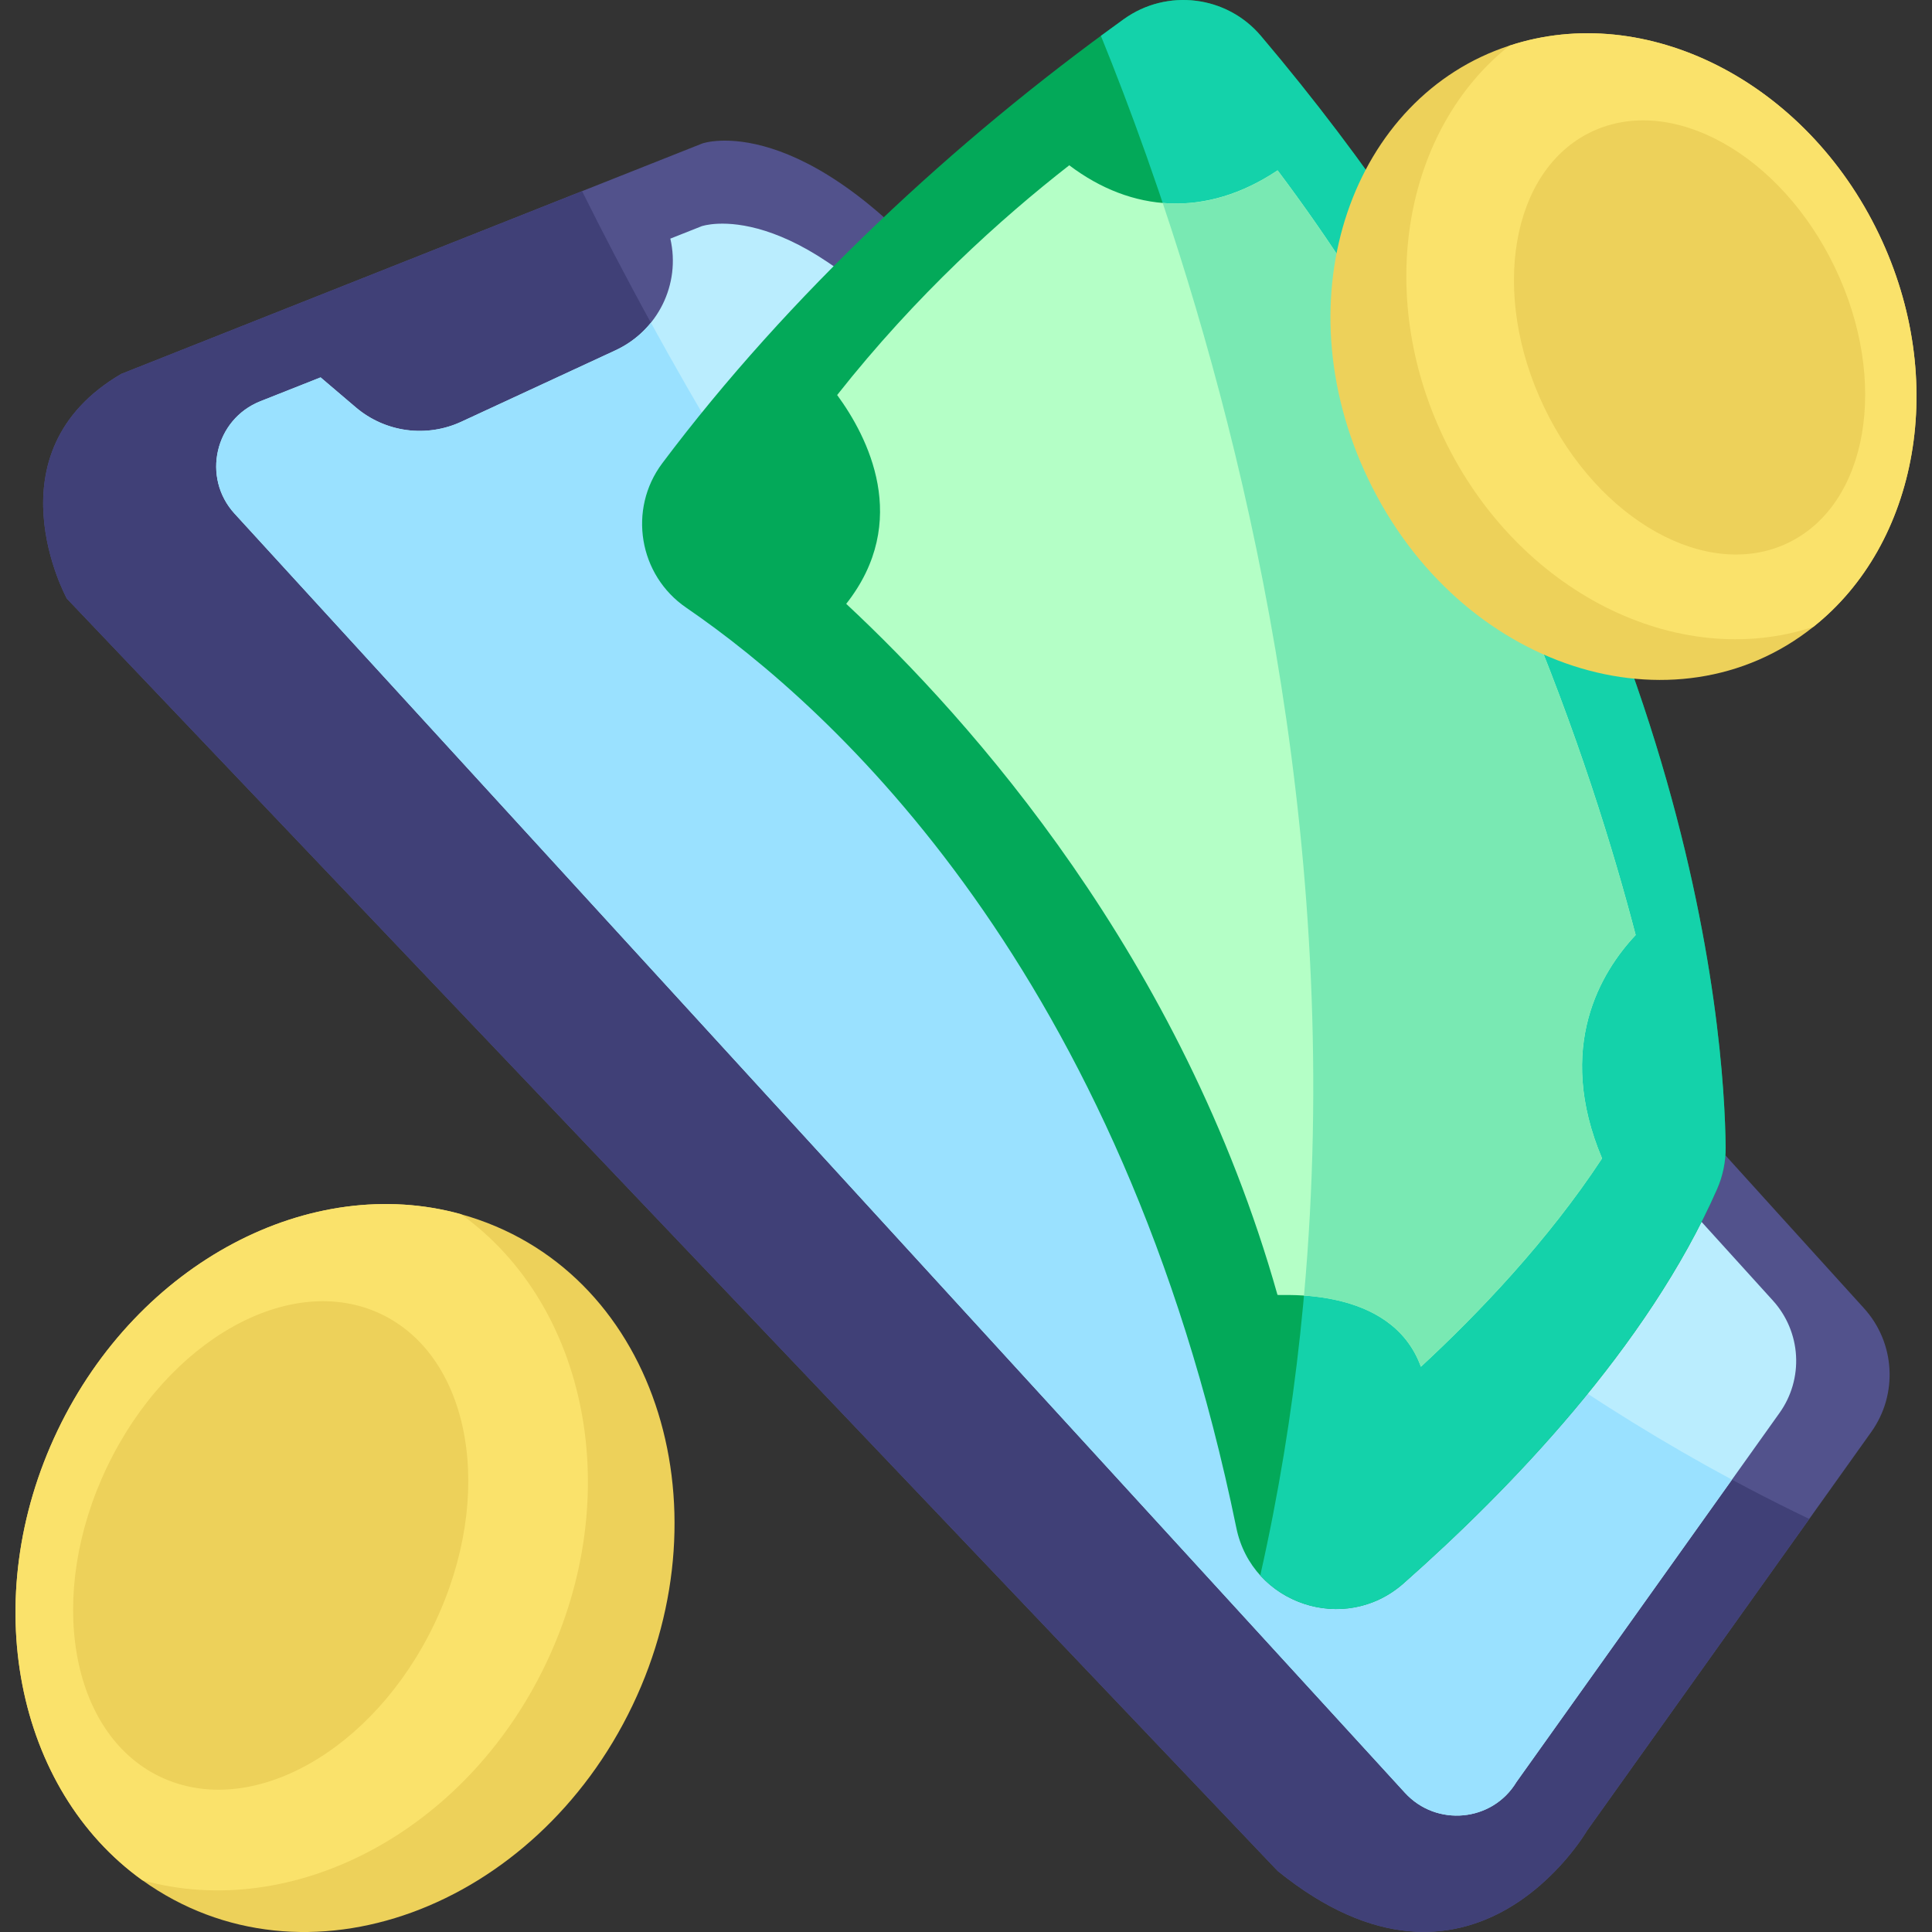 <svg xmlns="http://www.w3.org/2000/svg" width="80" height="80" viewBox="0 0 80 80" fill="none"><rect x="0" y="0" width="80" height="80" fill="#333333" stroke="none"/><g clip-path="url(#clip0_291_391)"><path d="M77.485 59.295C74.151 63.971 76.533 60.629 65.708 75.813C65.708 75.813 60.966 83.992 52.906 77.473L2.768 24.787C2.768 24.787 -0.55 18.742 5.02 15.483C27.46 6.584 22.468 8.564 29.083 5.94C29.083 5.94 33.231 4.46 39.512 12.045C44.818 18.45 69.597 45.81 77.185 54.174C78.476 55.598 78.602 57.73 77.485 59.295Z" fill="#52528C"></path><path d="M74.917 62.896L65.708 75.813C65.708 75.813 60.966 83.992 52.906 77.473L2.768 24.787C2.768 24.787 -0.55 18.741 5.02 15.483L24.103 7.915C30.581 20.96 47.385 49.722 74.917 62.896Z" fill="#404077"></path><path d="M73.685 58.508C71.583 61.457 62.804 73.772 62.792 73.792C61.793 75.443 59.48 75.66 58.176 74.236L9.713 21.269C8.343 19.77 8.896 17.362 10.785 16.613L13.275 15.627L14.733 16.868C15.328 17.374 16.055 17.699 16.829 17.805C17.603 17.91 18.391 17.792 19.1 17.464L25.49 14.504C27.233 13.695 28.193 11.775 27.757 9.881L29.051 9.368C29.051 9.368 32.874 8.005 38.663 14.998C43.56 20.907 66.455 46.187 73.414 53.856C73.983 54.484 74.32 55.288 74.37 56.135C74.419 56.981 74.178 57.819 73.685 58.508Z" fill="#BAEDFE"></path><path d="M71.716 61.27C62.557 74.119 62.805 73.77 62.792 73.792C61.793 75.443 59.48 75.66 58.176 74.237L9.713 21.269C8.343 19.77 8.896 17.362 10.785 16.613L13.275 15.627L14.733 16.868C15.328 17.374 16.055 17.699 16.829 17.805C17.603 17.91 18.391 17.792 19.1 17.464L25.49 14.504C26.075 14.232 26.569 13.837 26.953 13.363C34.507 27.131 49.351 49.242 71.716 61.27Z" fill="#9AE1FF"></path><path d="M26.191 70.618C22.178 79.013 12.615 82.663 5.898 77.859C0.662 74.106 -0.956 66.223 2.384 59.235C5.728 52.246 12.88 48.555 19.088 50.278C27.083 52.501 30.189 62.26 26.191 70.618Z" fill="#EDD15A"></path><path d="M22.6 68.9C19.258 75.889 12.104 79.58 5.898 77.858C0.662 74.105 -0.956 66.222 2.384 59.234C5.728 52.245 12.88 48.554 19.088 50.276C24.324 54.027 25.942 61.913 22.6 68.9Z" fill="#FAE26B"></path><path d="M17.99 67.234C20.517 61.944 19.531 56.206 15.786 54.416C12.041 52.627 6.956 55.464 4.428 60.754C1.901 66.044 2.887 71.783 6.632 73.572C10.377 75.362 15.462 72.524 17.99 67.234Z" fill="#EDD15A"></path><path d="M71.454 47.507C71.46 48.103 71.339 48.692 71.1 49.238C68.221 55.781 62.49 61.701 58.116 65.566C55.686 67.712 51.841 66.43 51.193 63.261C46.46 40.182 34.49 29.324 28.414 25.162C26.448 23.816 25.994 21.09 27.422 19.184C32.63 12.24 39.559 5.798 46.536 0.792C48.322 -0.488 50.793 -0.189 52.212 1.488C70.17 22.694 71.41 43.035 71.454 47.507Z" fill="#03A959"></path><path d="M71.455 47.507C71.46 48.103 71.339 48.692 71.1 49.238C68.221 55.781 62.49 61.701 58.116 65.566C56.285 67.183 53.649 66.855 52.185 65.234C58.257 38.312 50.299 13.09 45.586 1.484C45.919 1.238 46.236 1.008 46.536 0.792C48.322 -0.488 50.793 -0.189 52.212 1.488C70.17 22.694 71.41 43.035 71.455 47.507Z" fill="#14D2AA"></path><path d="M66.338 47.967C64.1 51.375 61.216 54.391 58.837 56.594C57.606 53.198 52.953 53.675 52.898 53.618C48.942 39.605 40.193 29.807 35.04 25.004C37.739 21.577 35.928 18.079 34.665 16.357C37.932 12.214 41.459 9.04 44.276 6.844C46.855 8.796 49.939 9.033 52.903 7.054C61.647 18.663 65.948 31.884 67.73 38.717C66.313 40.224 64.385 43.335 66.338 47.967Z" fill="#B4FFC6"></path><path d="M66.338 47.967C64.099 51.375 61.216 54.391 58.836 56.594C58.049 54.42 55.847 53.779 53.996 53.646C55.618 35.654 51.8 19.285 48.145 8.404C49.532 8.526 51.151 8.224 52.903 7.055C61.647 18.663 65.947 31.885 67.729 38.718C66.312 40.225 64.384 43.336 66.338 47.967Z" fill="#79E9B3"></path><path d="M75.085 25.958C69.374 30.514 60.439 27.751 56.65 19.828C53.02 12.236 56.039 3.991 62.503 1.89C68.121 0.038 74.755 3.324 77.809 9.709C80.692 15.739 79.421 22.52 75.085 25.958Z" fill="#EDD15A"></path><path d="M75.085 25.958C69.467 27.808 62.836 24.519 59.783 18.136C56.901 12.107 58.17 5.329 62.503 1.89C68.121 0.038 74.755 3.324 77.809 9.709C80.692 15.739 79.421 22.52 75.085 25.958Z" fill="#FAE26B"></path><path d="M74.029 22.485C77.357 20.895 78.234 15.794 75.988 11.093C73.742 6.392 69.222 3.87 65.894 5.46C62.565 7.051 61.688 12.151 63.935 16.852C66.181 21.554 70.701 24.076 74.029 22.485Z" fill="#EDD15A"></path></g><defs><clipPath id="clip0_291_391"><rect width="80" height="80" fill="white"></rect></clipPath></defs></svg>